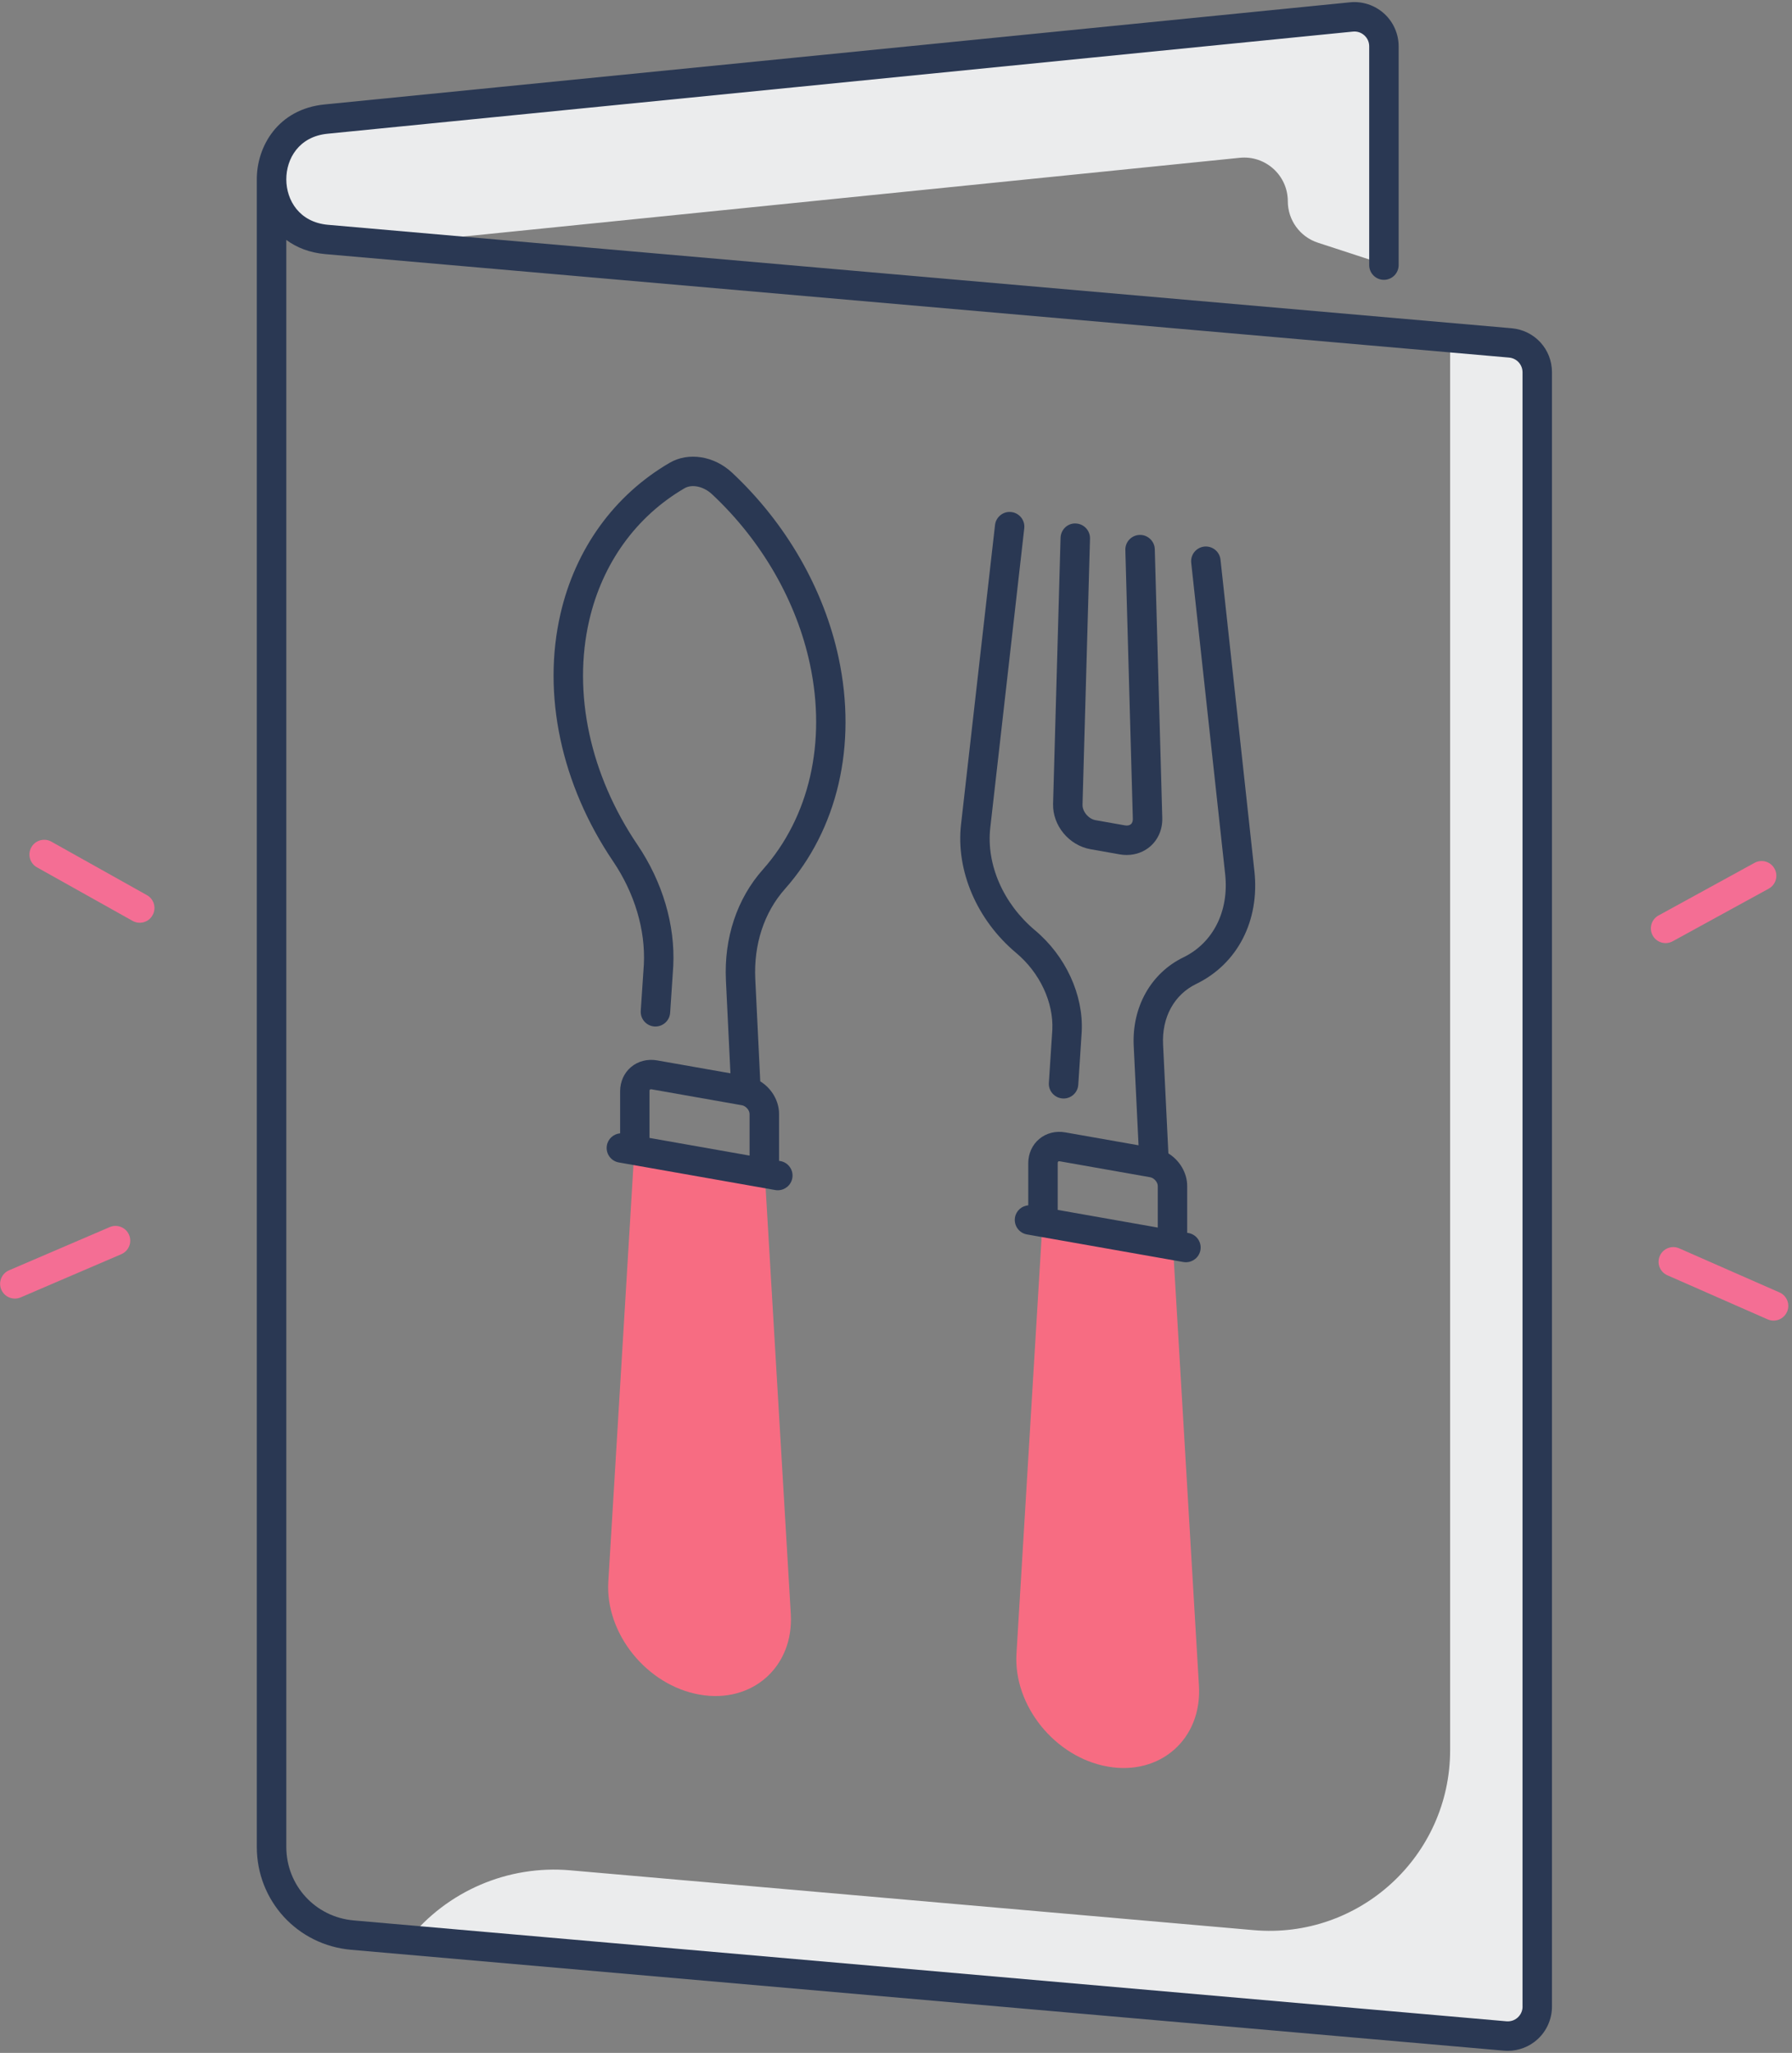 <svg width="426" height="488" viewBox="0 0 426 488" fill="none" xmlns="http://www.w3.org/2000/svg">
<rect x="0" y="0" width="426" height="488" fill="#808080" stroke="none"/>
<path d="M189.16 17.2L77.5 28.31C60.13 30.04 60.28 55.41 77.67 56.93L91.4 58.13L294.72 37.51C300.83 36.89 306.14 41.69 306.14 47.83C306.14 52.32 309.03 56.3 313.29 57.69L328.99 62.82V11.02C328.99 6.87 325.41 3.62 321.27 4.03L189.16 17.2Z" fill="#EBECED"/>
<path d="M359.04 81.52L344.73 80.27V416.02C344.73 441.23 323.13 461.02 298.02 458.82L135.57 444.6C120.76 443.3 106.28 449.52 97.02 461.15L357.82 483.97C361.92 484.33 365.45 481.1 365.45 476.98V88.51C365.45 84.87 362.67 81.83 359.04 81.52Z" fill="#EBECED"/>
<path d="M150.8 273.42L144.61 375.99C143.86 388.34 153.79 400.63 166.3 402.83C178.81 405.04 188.73 396.25 187.99 383.64L181.8 278.88L150.8 273.42Z" fill="#F76C82"/>
<path d="M147.7 272.87L184.89 279.43Z" fill="white"/>
<path d="M247.83 290.53L241.64 393.1C240.89 405.45 250.82 417.74 263.33 419.94C275.84 422.15 285.76 413.36 285.02 400.75L278.83 295.99L247.83 290.53Z" fill="#F76C82"/>
<path d="M244.73 289.98L281.93 296.54Z" fill="white"/>
<path d="M359.34 78.03L77.98 53.44C71.16 52.84 68.08 47.6 68.06 42.67C68.04 37.74 71.05 32.46 77.86 31.79L189.5 20.68L321.62 7.51C322.63 7.41 323.58 7.73 324.33 8.4C325.08 9.08 325.49 10 325.49 11.01V63.02C325.49 64.95 327.06 66.52 328.99 66.52C330.92 66.52 332.49 64.95 332.49 63.02V11.02C332.49 8.05 331.23 5.21 329.03 3.22C326.83 1.23 323.87 0.25 320.93 0.55L188.81 13.72L77.15 24.83C66.02 25.94 61 34.88 61.05 42.72V42.96V43.11V439.02C61.05 451.85 70.69 462.37 83.47 463.49L357.51 487.47C357.81 487.5 358.12 487.51 358.42 487.51C361.04 487.51 363.59 486.53 365.53 484.75C367.7 482.76 368.94 479.93 368.94 476.99V88.51C368.95 83.02 364.82 78.51 359.34 78.03ZM361.95 476.98C361.95 477.98 361.54 478.9 360.81 479.58C360.07 480.25 359.13 480.57 358.13 480.49L84.09 456.51C74.95 455.71 68.06 448.19 68.06 439.02V57.03C70.49 58.84 73.59 60.08 77.37 60.41L358.73 85C360.56 85.16 361.94 86.67 361.94 88.51V476.98H361.95Z" fill="#2A3853"/>
<path d="M199.37 156.42C195.88 140.03 186.88 124.39 174.04 112.37C169.77 108.37 163.66 107.4 159.18 110.02C146.01 117.7 136.8 130.44 133.24 145.91C128.83 165.04 133.39 186.49 145.74 204.74C150.86 212.31 153.46 221.04 153.06 229.24L152.32 240.28C152.19 242.21 153.65 243.88 155.58 244.01C157.5 244.13 159.18 242.68 159.31 240.75L160.05 229.65C160.53 219.88 157.51 209.65 151.54 200.82C140.27 184.17 136.09 164.73 140.07 147.48C143.2 133.91 151.24 122.76 162.72 116.07C164.51 115.02 167.27 115.62 169.27 117.49C181.07 128.53 189.34 142.88 192.54 157.88C196.5 176.45 192.42 194.23 181.36 206.69C175.2 213.62 172.08 222.99 172.57 233.09L173.64 255.14L156.21 252.07C153.94 251.67 151.68 252.24 150.02 253.65C148.37 255.03 147.42 257.12 147.42 259.38V269.41C145.88 269.54 144.55 270.68 144.27 272.28C143.93 274.18 145.21 276 147.11 276.33L184.3 282.89C184.51 282.93 184.71 282.94 184.91 282.94C186.58 282.94 188.05 281.74 188.35 280.05C188.69 278.15 187.41 276.33 185.51 276L185.2 275.95V264.8C185.2 261.65 183.39 258.69 180.73 257.05L179.55 232.75C179.15 224.5 181.65 216.9 186.58 211.34C199.13 197.2 203.79 177.19 199.37 156.42ZM154.4 270.5V259.37C154.4 259.2 154.44 259.05 154.5 259C154.56 258.95 154.74 258.91 154.98 258.96L176.4 262.74C177.3 262.9 178.19 263.92 178.19 264.8V274.7L154.4 270.5Z" fill="#2A3853"/>
<path d="M250.16 244.82L249.34 257.4C249.21 259.33 250.68 260.99 252.61 261.12C252.69 261.13 252.76 261.13 252.84 261.13C254.67 261.13 256.21 259.71 256.33 257.86L257.15 245.22C257.58 236.48 253.33 227.25 246.05 221.15C238.5 214.82 234.42 205.48 235.41 196.77L243.49 125.59C243.71 123.67 242.33 121.94 240.41 121.72C238.5 121.49 236.76 122.88 236.54 124.8L228.46 195.98C227.21 206.99 232.23 218.7 241.56 226.52C247.19 231.23 250.48 238.27 250.16 244.82Z" fill="#2A3853"/>
<path d="M290.14 133.03C289.93 131.11 288.21 129.73 286.28 129.93C284.36 130.14 282.97 131.87 283.18 133.79L291.25 207.82C292.2 216.57 288.4 224.13 281.33 227.57C273.59 231.33 269.06 239.4 269.51 248.63L270.66 272.25L253.23 269.18C250.96 268.78 248.7 269.35 247.04 270.76C245.39 272.14 244.44 274.23 244.44 276.49V286.52C242.9 286.65 241.57 287.79 241.29 289.39C240.96 291.29 242.23 293.11 244.13 293.44L281.32 300C281.53 300.04 281.73 300.05 281.93 300.05C283.6 300.05 285.07 298.85 285.37 297.16C285.7 295.26 284.43 293.44 282.53 293.11L282.22 293.06V281.93C282.22 278.78 280.41 275.82 277.75 274.18L276.49 248.31C276.17 241.83 279.12 236.44 284.38 233.89C294.19 229.13 299.48 218.85 298.2 207.09L290.14 133.03ZM251.44 287.61V276.48C251.44 276.31 251.48 276.16 251.54 276.11C251.6 276.06 251.78 276.02 252.02 276.07L273.44 279.85C274.34 280.01 275.23 281.03 275.23 281.91V291.81L251.44 287.61Z" fill="#2A3853"/>
<path d="M259.24 201.87L266.2 203.1C266.75 203.2 267.3 203.24 267.84 203.24C269.92 203.24 271.89 202.54 273.42 201.22C275.33 199.57 276.38 197.1 276.3 194.44L274.52 130.56C274.47 128.63 272.84 127.1 270.92 127.16C268.99 127.21 267.46 128.82 267.52 130.76L269.3 194.64C269.31 195.03 269.24 195.58 268.84 195.92C268.51 196.21 268.01 196.31 267.41 196.2L260.45 194.97C258.78 194.68 257.3 192.92 257.34 191.29L259.12 128.04C259.17 126.11 257.65 124.5 255.72 124.44C253.78 124.34 252.18 125.91 252.12 127.84L250.34 191.09C250.21 196.23 254.11 200.96 259.24 201.87Z" fill="#2A3853"/>
<path d="M395.95 224.19C394.71 224.19 393.51 223.53 392.88 222.37C391.95 220.68 392.57 218.55 394.27 217.62L417.1 205.11C418.79 204.18 420.92 204.8 421.85 206.5C422.78 208.19 422.16 210.32 420.46 211.25L397.63 223.76C397.09 224.05 396.51 224.19 395.95 224.19Z" fill="#F46E94"/>
<path d="M421.62 313.93C421.15 313.93 420.67 313.83 420.21 313.63L396.37 303.15C394.6 302.37 393.8 300.31 394.58 298.54C395.36 296.77 397.42 295.97 399.19 296.75L423.03 307.23C424.8 308.01 425.6 310.07 424.82 311.84C424.24 313.15 422.96 313.93 421.62 313.93Z" fill="#F46E94"/>
<path d="M3.53 308.69C2.17 308.69 0.88 307.9 0.31 306.57C-0.45 304.79 0.37 302.74 2.15 301.97L26.08 291.7C27.86 290.94 29.91 291.76 30.68 293.54C31.44 295.32 30.62 297.37 28.84 298.14L4.91 308.41C4.46 308.6 3.99 308.69 3.53 308.69Z" fill="#F46E94"/>
<path d="M33.22 219.35C32.64 219.35 32.05 219.21 31.51 218.9L8.79 206.18C7.1 205.24 6.5 203.1 7.45 201.42C8.39 199.73 10.53 199.13 12.21 200.07L34.93 212.79C36.62 213.73 37.22 215.87 36.27 217.55C35.64 218.71 34.45 219.35 33.22 219.35Z" fill="#F46E94"/>
</svg>
